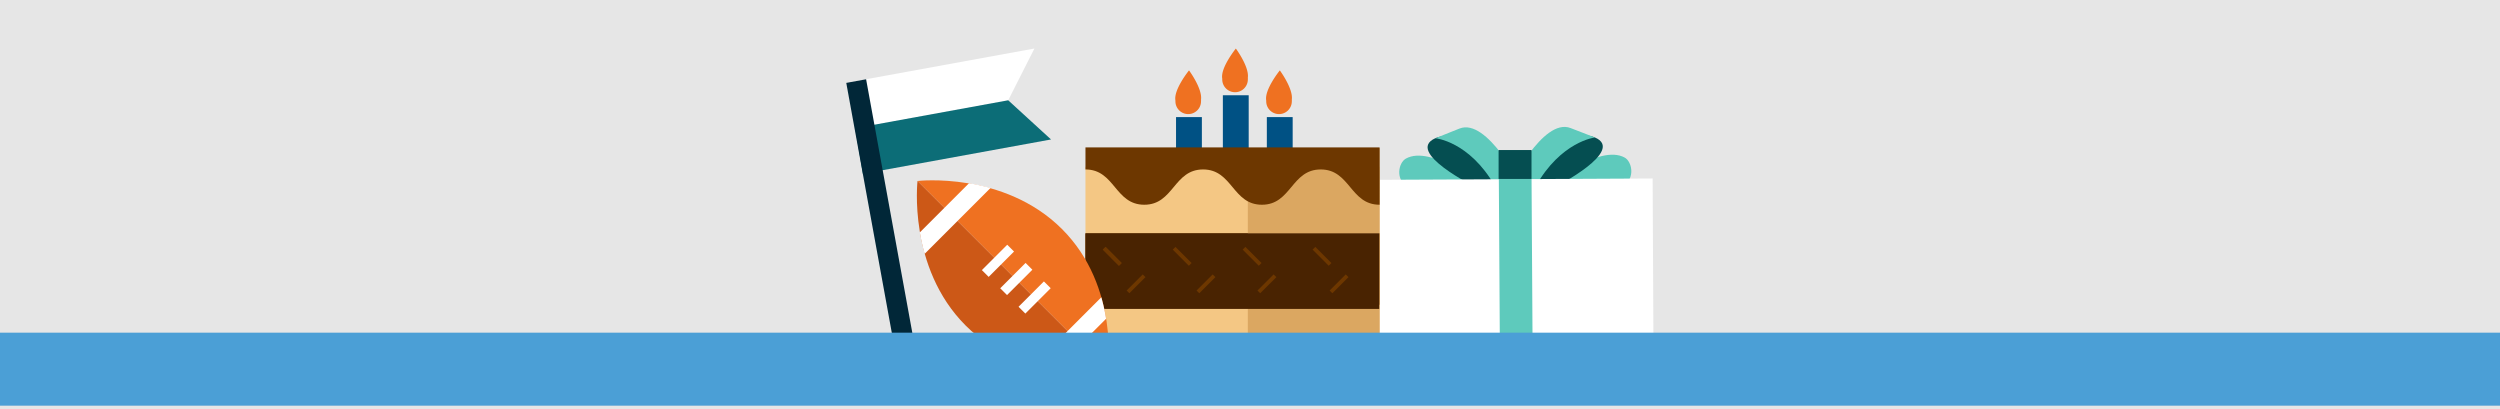 <svg xmlns="http://www.w3.org/2000/svg" xmlns:xlink="http://www.w3.org/1999/xlink" viewBox="0 0 650.34 106.42"><defs><style>.cls-1,.cls-14{fill:none;}.cls-2{fill:#e6e6e6;}.cls-3{fill:#fff;}.cls-4{fill:#0c6d77;}.cls-5{fill:#012738;}.cls-6{fill:#5ecabc;}.cls-7{fill:#054e51;}.cls-8{fill:#005184;}.cls-9{fill:#ef7121;}.cls-10{fill:#f4c784;}.cls-11{fill:#6d3700;}.cls-12{fill:#dba761;}.cls-13{fill:#492301;}.cls-14{stroke:#6d3700;stroke-miterlimit:10;}.cls-15{fill:#cc5817;}.cls-16{clip-path:url(#clip-path);}.cls-17{fill:#4b9fd6;}</style><clipPath id="clip-path" transform="translate(-214.83 -480.92)"><path id="SVGID" class="cls-1" d="M491.08,540.41C476,525.3,453.51,528,453.51,528s-2.66,22.45,12.45,37.57,37,11.92,37,11.92S506.19,555.53,491.08,540.41Z"/></clipPath></defs><g id="Layer_3" data-name="Layer 3"><rect class="cls-2" width="650.34" height="106.42"/></g><g id="Graphics"><polygon class="cls-3" points="269.09 12.62 220.15 21.55 222.48 33.35 262.27 26.09 269.09 12.62"/><polygon class="cls-4" points="222.48 33.35 224.47 45.21 273.41 36.28 262.27 26.09 222.48 33.35"/><rect class="cls-5" x="441.03" y="501.45" width="5.25" height="67.94" transform="translate(-303.66 -392.68) rotate(-10.33)"/><path class="cls-6" d="M600.68,529.34s-13.57-10.9-20.15-7.15c-1.86,1.06-2.77,5.24.29,7.26S600.68,529.34,600.68,529.34Z" transform="translate(-214.83 -480.92)"/><path class="cls-7" d="M607.79,529.3s-11.6-16-19.59-12.42,10.47,12.69,10.47,12.69Z" transform="translate(-214.83 -480.92)"/><path class="cls-6" d="M610.61,529.29s-8.9-17.79-16.11-14.93l-6.3,2.52s8.8.74,15.52,12.44Z" transform="translate(-214.83 -480.92)"/><path class="cls-6" d="M617.38,529.27s13.45-11,20.07-7.37c1.87,1,2.83,5.22-.21,7.26S617.38,529.27,617.38,529.27Z" transform="translate(-214.83 -480.92)"/><path class="cls-7" d="M610.27,529.31s11.42-16.09,19.46-12.63-10.21,12.81-10.21,12.81Z" transform="translate(-214.83 -480.92)"/><path class="cls-6" d="M607.45,529.43s8.7-18,15.94-15.2l6.34,2.45s-8.86,1-15.45,12.78Z" transform="translate(-214.83 -480.92)"/><rect class="cls-3" x="573.19" y="527.5" width="71.69" height="45.09" transform="translate(-217.54 -477.91) rotate(-0.28)"/><rect class="cls-6" x="604.85" y="525.86" width="8.51" height="46.74" transform="translate(-218.16 -477.21) rotate(-0.35)"/><rect class="cls-8" x="318.11" y="24.78" width="6.72" height="28.43"/><path class="cls-9" d="M536.32,493.55s-4.06,5-3.54,7.83a1.41,1.41,0,0,0,0,.2,3.33,3.33,0,0,0,6.66,0,3.88,3.88,0,0,0,0-.48C539.8,498.24,536.32,493.55,536.32,493.55Z" transform="translate(-214.83 -480.92)"/><rect class="cls-8" x="305.93" y="30.46" width="6.72" height="28.43"/><path class="cls-9" d="M524.14,499.23s-4.06,5-3.54,7.84a1.27,1.27,0,0,0,0,.2,3.33,3.33,0,0,0,6.66,0,3.58,3.58,0,0,0,0-.48C527.62,503.93,524.14,499.23,524.14,499.23Z" transform="translate(-214.83 -480.92)"/><rect class="cls-8" x="329.55" y="30.46" width="6.72" height="28.43"/><path class="cls-9" d="M547.76,499.23s-4.06,5-3.54,7.84a1.27,1.27,0,0,0,0,.2,3.33,3.33,0,0,0,6.66,0,3.58,3.58,0,0,0,0-.48C551.24,503.93,547.76,499.23,547.76,499.23Z" transform="translate(-214.83 -480.92)"/><rect class="cls-10" x="282.37" y="43.38" width="76.51" height="45.83"/><rect class="cls-11" x="282.37" y="60.7" width="76.51" height="18.58"/><rect class="cls-12" x="324.6" y="38.53" width="34.28" height="48.65"/><path class="cls-11" d="M497.2,525c7.65,0,7.65,9.18,15.3,9.18s7.65-9.18,15.3-9.18,7.65,9.18,15.3,9.18,7.65-9.18,15.3-9.18,7.66,9.18,15.31,9.18V519.26H497.2Z" transform="translate(-214.83 -480.92)"/><rect class="cls-13" x="282.37" y="60.7" width="76.41" height="19.66"/><line class="cls-14" x1="287.24" y1="64.58" x2="291.43" y2="68.78"/><path class="cls-9" d="M454,528.49l49,49s3.19-21.92-11.92-37S453.51,528,453.51,528" transform="translate(-214.83 -480.92)"/><path class="cls-15" d="M454,528.49l49,49s-21.92,3.19-37-11.92S453.51,528,453.51,528" transform="translate(-214.83 -480.92)"/><rect class="cls-3" x="469.77" y="547.5" width="9.33" height="2.5" transform="translate(-463.9 15.3) rotate(-45)"/><rect class="cls-3" x="474.54" y="552.27" width="9.33" height="2.5" transform="translate(-465.87 20.03) rotate(-45)"/><rect class="cls-3" x="479.31" y="557.04" width="9.33" height="2.5" transform="translate(-467.85 24.84) rotate(-45)"/><g class="cls-16"><rect class="cls-3" x="444.2" y="533.61" width="37.36" height="4.83" transform="translate(-458.29 3.39) rotate(-45)"/><rect class="cls-3" x="476.25" y="565.67" width="37.36" height="4.83" transform="translate(-471.57 35.42) rotate(-45)"/></g><line class="cls-14" x1="287.24" y1="64.58" x2="291.43" y2="68.78"/><line class="cls-14" x1="305.43" y1="64.58" x2="309.62" y2="68.78"/><line class="cls-14" x1="323.62" y1="64.58" x2="327.81" y2="68.78"/><line class="cls-14" x1="341.81" y1="64.58" x2="346" y2="68.78"/><line class="cls-14" x1="346.24" y1="75.93" x2="350.43" y2="71.74"/><line class="cls-14" x1="293.43" y1="75.93" x2="297.62" y2="71.74"/><line class="cls-14" x1="311.62" y1="75.93" x2="315.81" y2="71.74"/><line class="cls-14" x1="327.47" y1="75.93" x2="331.67" y2="71.74"/><rect class="cls-7" x="389.84" y="39.03" width="8.56" height="7.52"/><rect class="cls-17" y="86.54" width="650.34" height="18.99"/></g></svg>